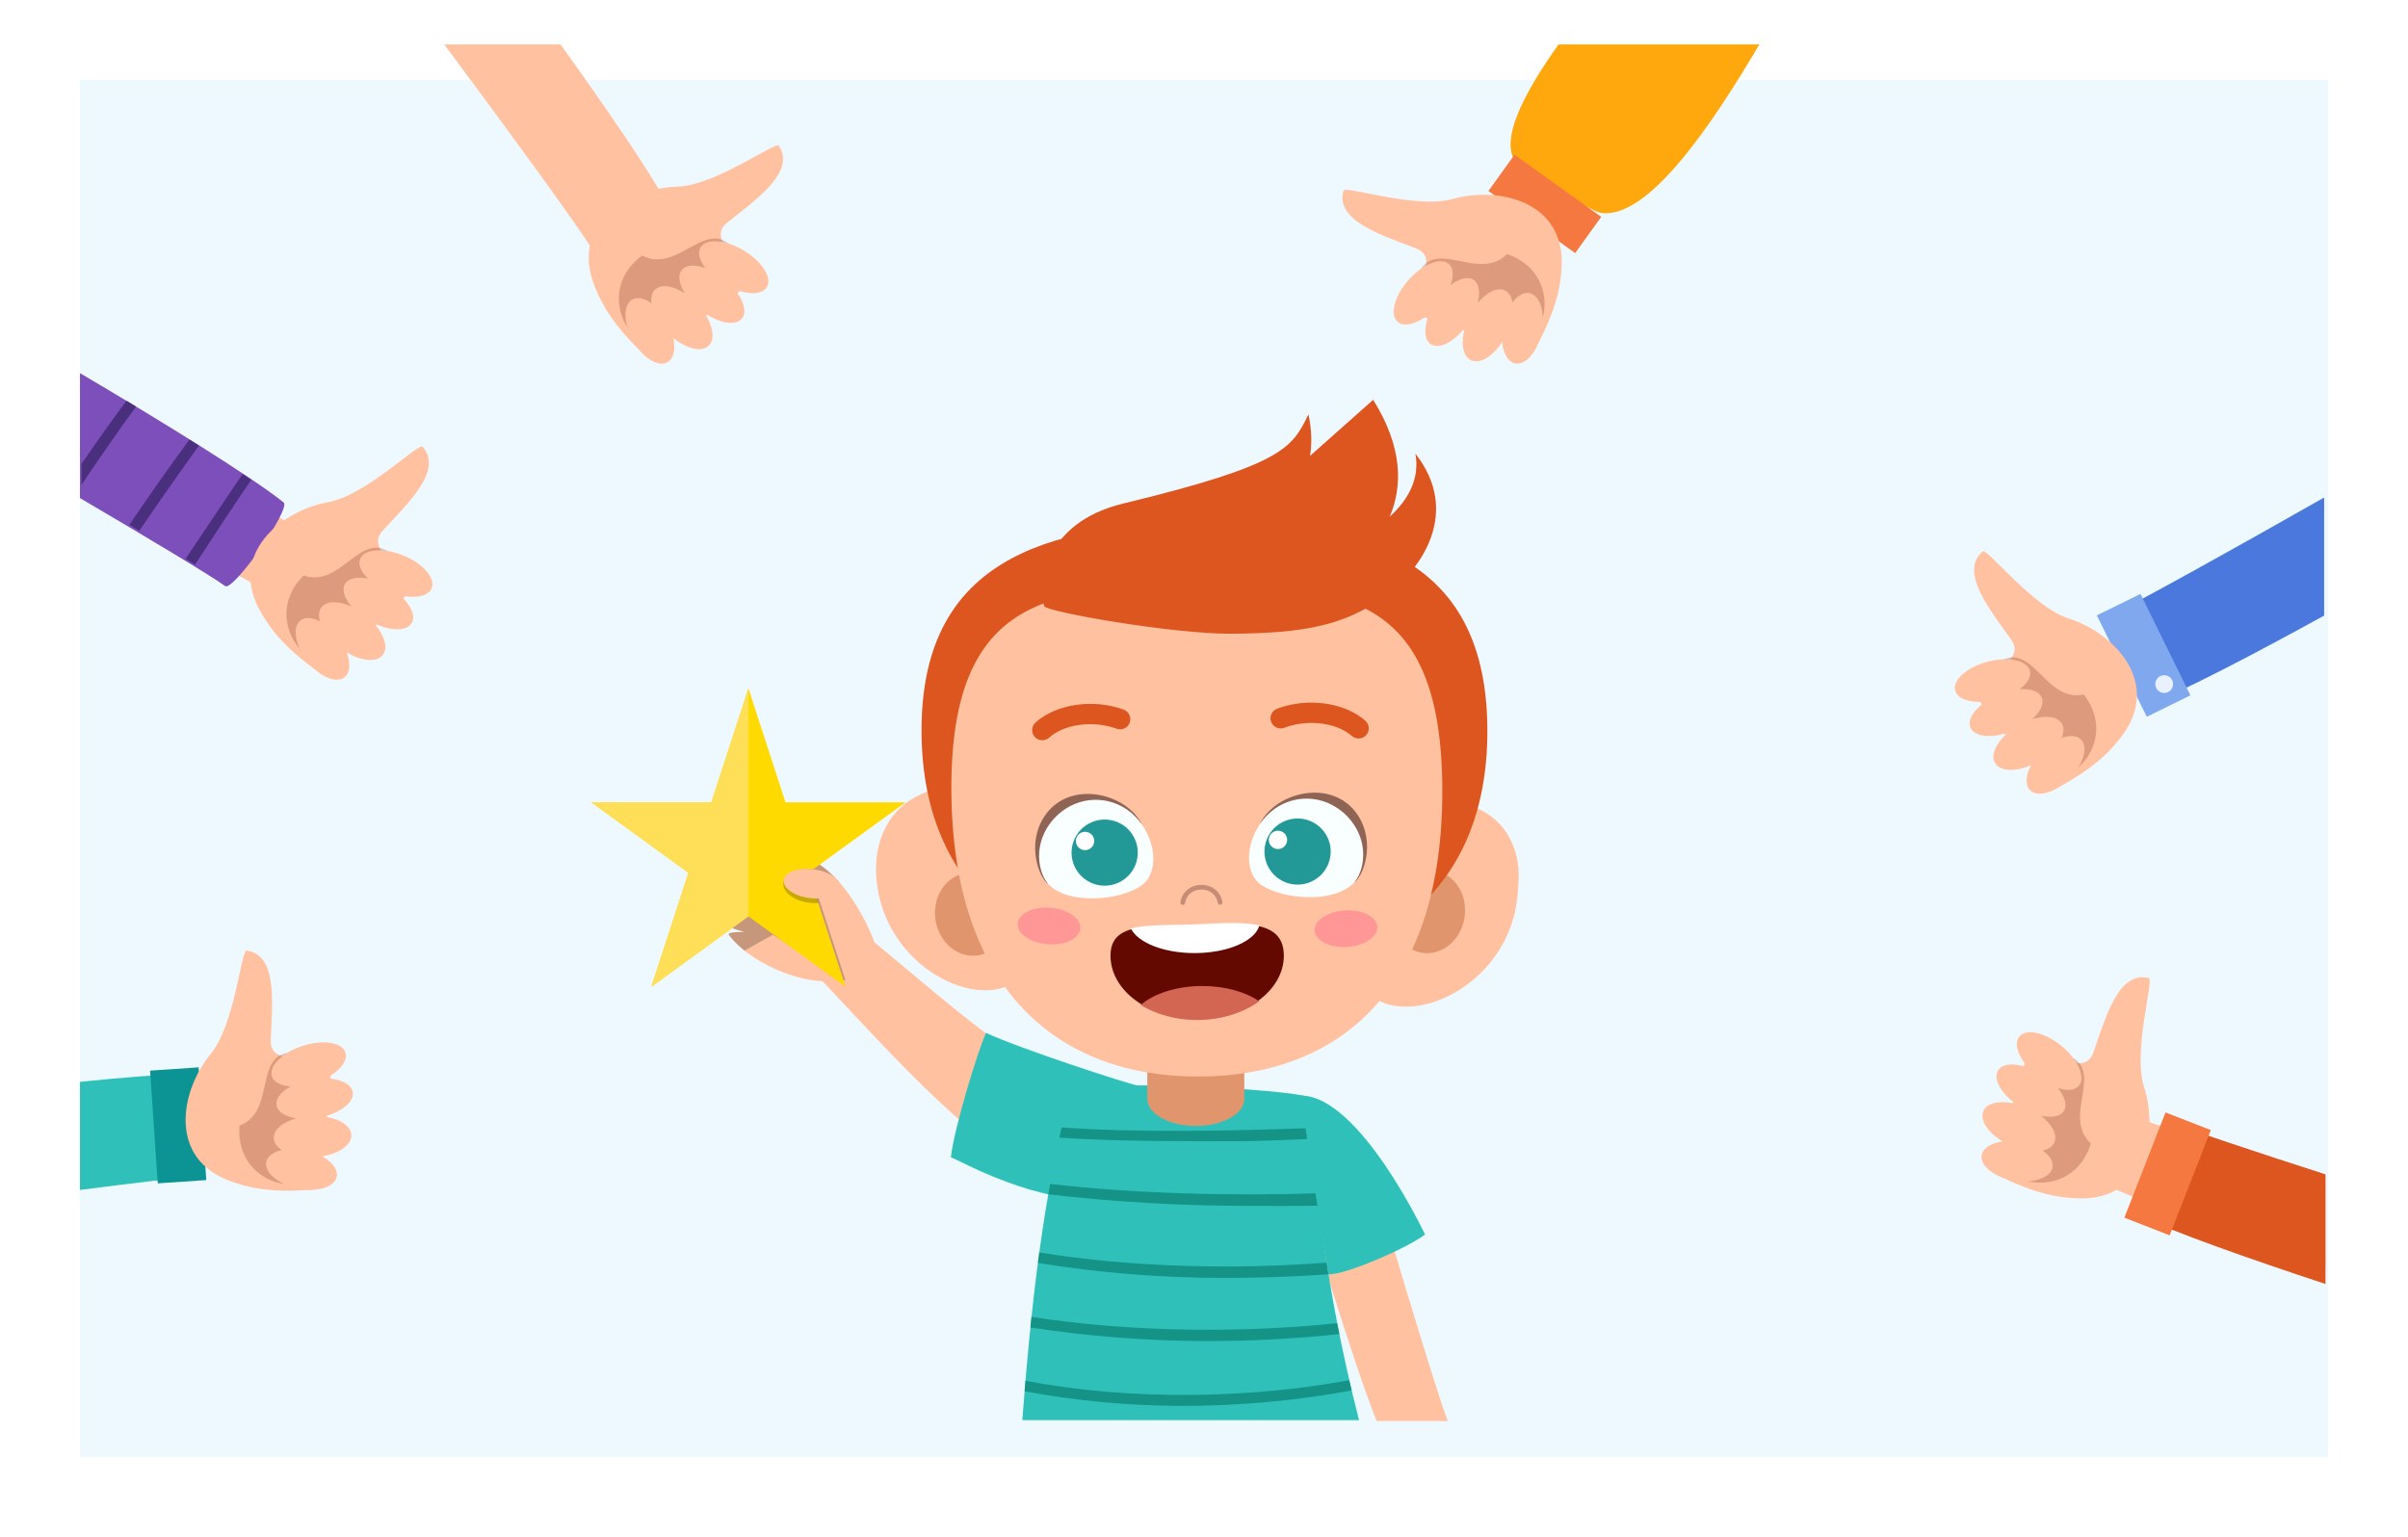 <svg width="271" height="173" viewBox="0 0 271 173" fill="none" xmlns="http://www.w3.org/2000/svg">
<g filter="url(#filter0_d_4623_9)">
<rect x="9" y="5" width="253" height="155" fill="#EEF9FF"/>
</g>
<path d="M162.938 159.947C162.114 158.246 154.025 131.328 153.25 128.028C153.045 127.158 145.696 129.636 145.86 130.503C146.968 136.35 152.486 153.835 154.924 159.947H162.938Z" fill="#FFC19F"/>
<path d="M94.892 103.286C93.497 104.727 91.772 106.725 90.246 108.027C98.755 116.768 107.986 128.023 118.786 133.853C120.2 130.348 120.183 126.024 121.748 122.583C113.299 119.71 103.676 109.99 94.892 103.286Z" fill="#FFC19F"/>
<path d="M124.155 134.855C117.055 135.763 107.944 130.603 107.016 130.258C107.374 126.964 110.054 118.25 110.969 116.262C114.86 118.074 126.946 122.003 128.063 122.196C128.501 124.004 122.492 131.674 124.155 134.855Z" fill="#2FC1B9"/>
<path d="M152.948 159.851H115.057C116.316 142.986 117.928 132.703 120.539 122.457C126.453 121.708 144.152 122.552 147.095 123.434C148.086 132.631 148.84 143.757 152.948 159.851Z" fill="#2FC1B9"/>
<path d="M129.119 115.879V123.695C129.119 125.375 131.564 126.738 134.579 126.738C137.594 126.738 140.038 125.375 140.038 123.695V115.879H129.119Z" fill="#E0956C"/>
<path d="M140.049 135.734C132.765 135.715 125.198 135.285 117.979 134.431C118.047 134.037 118.118 133.653 118.189 133.265C127.75 134.38 138.851 134.624 148.247 134.321C148.3 134.78 148.357 135.247 148.415 135.717C145.666 135.763 142.558 135.741 140.049 135.734Z" fill="#149386"/>
<path d="M119.475 126.905C127.986 127.526 139.273 127.284 147.462 126.976C147.502 127.374 147.544 127.783 147.585 128.19C144.683 128.319 141.098 128.469 138.75 128.462C133.044 128.448 125.439 128.492 119.221 128.054C119.304 127.669 119.39 127.287 119.475 126.905Z" fill="#149386"/>
<path d="M132.88 158.247C126.994 158.232 121.038 157.677 115.307 156.602C115.339 156.203 115.373 155.818 115.406 155.426C127.555 157.719 140.811 157.396 151.843 155.359C151.931 155.742 152.017 156.121 152.109 156.509C146.17 157.618 139.619 158.264 132.88 158.247Z" fill="#149386"/>
<path d="M135.67 150.952C129.118 150.935 122.408 150.423 115.965 149.42C116.006 149.023 116.046 148.621 116.087 148.23C127.479 149.998 139.924 150.042 150.48 148.941C150.558 149.344 150.643 149.759 150.725 150.168C145.985 150.668 140.823 150.965 135.67 150.952Z" fill="#149386"/>
<path d="M137.538 143.847C130.638 143.83 123.56 143.268 116.809 142.154C116.861 141.761 116.911 141.361 116.964 140.975C127.434 142.691 139.189 142.902 149.297 142.122C149.364 142.557 149.432 142.992 149.503 143.437C145.668 143.716 141.427 143.857 137.538 143.847Z" fill="#149386"/>
<path d="M160.375 138.959C158.253 140.564 151.322 143.533 149.506 143.435C149.506 143.435 146.452 124.647 146.445 123.317C153.048 123.394 160.375 138.959 160.375 138.959Z" fill="#2FC1B9"/>
<path d="M81.043 103.084C81.11 103.462 81.185 104.252 83.648 104.859C84.056 104.959 81.713 104.801 82.035 105.239C82.932 106.461 84.685 107.974 87.594 109.223C93.35 111.695 98.098 110.038 98.824 108.216C99.336 106.934 94.986 97.083 89.995 96.421C89.494 96.354 91.811 99.952 91.281 100.199C90.556 100.538 89.295 99.497 87.497 99.328C83.51 98.953 80.451 99.587 81.211 100.895C81.473 101.346 88.137 102.952 88.145 103.22C88.154 103.488 80.993 102.8 81.043 103.084Z" fill="#FFC19F"/>
<path opacity="0.22" d="M87.497 99.328C89.295 99.497 90.556 100.538 91.281 100.199C91.811 99.952 89.494 96.354 89.995 96.421C91.584 96.631 93.106 97.776 94.428 99.277L92.101 100.966L95.144 110.32C95.061 110.334 94.973 110.344 94.888 110.356L86.987 105.218L83.785 107C83.018 106.388 82.435 105.784 82.035 105.239C81.714 104.801 84.056 104.959 83.648 104.858C81.82 104.409 81.31 103.858 81.14 103.449L81.278 103.025C82.48 102.939 88.153 103.458 88.145 103.219C88.138 102.998 83.591 101.863 81.864 101.221C81.864 101.221 81.465 101.109 81.211 100.895C81.108 100.808 81.063 100.425 81.122 100.366C81.376 99.425 84.094 99.008 87.497 99.328Z" fill="black"/>
<path d="M84.23 77.483L80.057 90.314H66.551L77.477 98.243L73.304 111.073L84.23 103.144L95.156 111.073L90.983 98.243L101.909 90.314H88.403L84.23 77.483Z" fill="#FFDA00"/>
<path d="M73.304 111.073L77.477 98.243L66.551 90.314H80.057L84.23 77.483V103.144L73.304 111.073Z" fill="#FFDF57"/>
<path opacity="0.22" d="M91.547 97.844C92.282 97.935 92.931 98.175 93.436 98.494L91.551 99.861L92.129 101.639C91.794 101.667 91.443 101.668 91.077 101.623C89.335 101.407 88.028 100.386 88.157 99.343C88.287 98.299 89.804 97.628 91.547 97.844Z" fill="black"/>
<path d="M91.144 101.09C92.886 101.306 94.389 100.754 94.5 99.858C94.612 98.962 93.289 98.06 91.547 97.844C89.805 97.628 88.302 98.179 88.19 99.076C88.079 99.972 89.401 100.874 91.144 101.09Z" fill="#FFC19F"/>
<path d="M98.943 100.904C100.429 107.53 106.681 111.872 111.509 111.394C116.337 110.915 117.444 105.557 116.814 99.201C116.183 92.845 111.755 88.064 106.928 88.558C100.331 89.234 97.547 94.676 98.943 100.904Z" fill="#FFC19F"/>
<path d="M104.677 102.522C104.954 105.309 107.173 107.371 109.635 107.128C112.094 106.883 113.865 104.427 113.588 101.639C113.311 98.852 111.092 96.791 108.632 97.034C106.171 97.277 104.401 99.735 104.677 102.522Z" fill="#E4A68D"/>
<path d="M170.199 103.73C168.192 110.217 161.615 114.05 156.84 113.191C152.065 112.332 151.387 106.903 152.519 100.616C153.653 94.33 158.447 89.914 163.22 90.789C169.742 91.986 172.085 97.632 170.199 103.73Z" fill="#FFC19F"/>
<path d="M164 104.876C163.503 107.632 161.127 109.512 158.694 109.074C156.261 108.636 154.69 106.047 155.188 103.291C155.685 100.534 158.06 98.655 160.494 99.093C162.927 99.53 164.497 102.12 164 104.876Z" fill="#E4A68D"/>
<path d="M99.926 102.25C101.572 108.293 107.513 112.033 111.943 111.391C116.371 110.748 117.167 105.767 116.32 99.936C115.473 94.105 111.194 89.885 106.767 90.542C100.717 91.44 98.379 96.57 99.926 102.25Z" fill="#FFC19F"/>
<path d="M105.276 103.504C105.648 106.06 107.779 107.868 110.035 107.541C112.293 107.213 113.821 104.876 113.45 102.319C113.078 99.763 110.947 97.957 108.691 98.283C106.433 98.61 104.905 100.948 105.276 103.504Z" fill="#E0956C"/>
<path d="M170.493 101.856C168.916 107.917 163.017 111.723 158.581 111.131C154.145 110.538 153.293 105.565 154.075 99.726C154.857 93.886 159.089 89.618 163.521 90.226C169.581 91.055 171.976 96.159 170.493 101.856Z" fill="#FFC19F"/>
<path d="M164.834 103.17C164.49 105.73 162.38 107.562 160.12 107.26C157.859 106.957 156.305 104.637 156.647 102.076C156.99 99.516 159.1 97.686 161.361 97.988C163.621 98.289 165.176 100.61 164.834 103.17Z" fill="#E0956C"/>
<path d="M167.391 82.072C167.497 101.091 154.355 109.719 135.884 109.823C117.413 109.926 103.818 101.448 103.712 82.428C103.605 63.408 117.126 58.916 135.598 58.812C154.069 58.709 167.284 63.052 167.391 82.072Z" fill="#DD551F"/>
<path d="M162.32 88.712C162.445 111.001 151.056 121.09 135.03 121.18C119.003 121.269 107.192 111.31 107.067 89.021C106.943 66.733 118.694 66.079 134.72 65.989C150.747 65.899 162.195 66.424 162.32 88.712Z" fill="#FFC19F"/>
<path d="M114.533 103.955C114.444 105.09 115.95 106.133 117.898 106.286C119.845 106.439 121.497 105.643 121.586 104.509C121.676 103.374 120.169 102.33 118.222 102.177C116.274 102.024 114.622 102.82 114.533 103.955Z" fill="#FF9797"/>
<path d="M147.946 104.752C148.016 105.888 149.653 106.712 151.604 106.592C153.553 106.472 155.078 105.453 155.007 104.317C154.937 103.181 153.299 102.358 151.35 102.477C149.399 102.597 147.875 103.615 147.946 104.752Z" fill="#FF9797"/>
<path d="M159.293 51.069C159.788 53.834 158.565 56.169 156.404 58.161C157.849 54.756 157.894 50.381 154.54 45C152.268 47.031 149.854 49.178 147.441 51.31C147.655 49.88 147.622 48.33 147.255 46.645C145.41 50.342 144.655 52.268 126.432 56.671C117.362 58.863 116.793 65.946 117.516 68.227C117.715 68.859 131.904 71.368 138.553 71.33C146.889 71.284 151.446 70.366 155.955 67.046C160.056 64.027 164.422 57.586 159.293 51.069Z" fill="#DD551F"/>
<path d="M141.844 92.669C139.988 95.44 140.263 98.468 141.933 99.6C144.451 101.306 150.359 101.735 152.527 99.203C154.627 96.75 153.537 92.335 150.035 90.469C146.969 88.837 143.64 89.987 141.844 92.669Z" fill="#F9FEFF"/>
<path d="M152.824 91.776C150.06 87.543 143.568 89.062 141.781 92.763C143.636 89.993 147.118 89.116 149.952 90.624C151.704 91.557 152.962 93.239 153.319 95.123C153.603 96.625 153.278 98.317 152.406 99.336C153.416 98.666 154.857 94.888 152.824 91.776Z" fill="#8F6455"/>
<path d="M142.562 94.495C141.812 96.409 142.757 98.568 144.673 99.317C146.59 100.067 148.751 99.123 149.501 97.209C150.252 95.295 149.306 93.135 147.39 92.386C145.474 91.637 143.313 92.581 142.562 94.495Z" fill="#229996"/>
<path d="M142.862 94.163C142.654 94.694 142.916 95.293 143.448 95.501C143.98 95.709 144.579 95.447 144.787 94.916C144.995 94.385 144.734 93.786 144.202 93.578C143.67 93.37 143.071 93.632 142.862 94.163Z" fill="#FEFFFE"/>
<path d="M128.474 92.744C130.361 95.495 130.12 98.525 128.461 99.676C125.963 101.41 120.06 101.905 117.864 99.397C115.737 96.968 116.778 92.541 120.258 90.637C123.305 88.969 126.647 90.082 128.474 92.744Z" fill="#F9FEFF"/>
<path d="M117.484 91.973C120.201 87.71 126.709 89.156 128.538 92.837C126.652 90.088 123.161 89.249 120.343 90.789C118.602 91.742 117.363 93.438 117.028 95.326C116.76 96.831 117.104 98.519 117.987 99.528C116.969 98.87 115.487 95.108 117.484 91.973Z" fill="#8F6455"/>
<path d="M120.851 94.615C120.101 96.529 121.046 98.689 122.962 99.438C124.878 100.187 127.04 99.243 127.79 97.329C128.541 95.415 127.596 93.256 125.679 92.506C123.763 91.757 121.601 92.701 120.851 94.615Z" fill="#229996"/>
<path d="M121.151 94.284C120.943 94.815 121.206 95.414 121.737 95.622C122.269 95.83 122.868 95.568 123.076 95.037C123.284 94.506 123.022 93.907 122.491 93.699C121.959 93.491 121.359 93.754 121.151 94.284Z" fill="#FEFFFE"/>
<path d="M152.903 83.126C152.631 83.127 152.357 83.034 152.137 82.84C150.42 81.323 147.155 80.927 144.535 81.919C143.949 82.144 143.283 81.844 143.057 81.254C142.833 80.663 143.132 80.001 143.723 79.777C147.13 78.484 151.308 79.055 153.655 81.123C154.13 81.542 154.174 82.266 153.755 82.74C153.531 82.994 153.218 83.124 152.903 83.126Z" fill="#DD551F"/>
<path d="M117.312 83.325C116.997 83.327 116.683 83.2 116.455 82.948C116.032 82.48 116.068 81.755 116.538 81.33C118.858 79.236 123.026 78.62 126.456 79.874C127.049 80.091 127.356 80.748 127.139 81.343C126.923 81.936 126.259 82.239 125.668 82.025C123.035 81.059 119.774 81.496 118.075 83.03C117.856 83.227 117.584 83.323 117.312 83.325Z" fill="#DD551F"/>
<path d="M137.31 101.838C137.184 101.839 137.072 101.749 137.05 101.62C136.893 100.709 136.168 100.123 135.202 100.128C134.23 100.133 133.494 100.739 133.371 101.635C133.351 101.778 133.218 101.879 133.074 101.859C132.931 101.84 132.831 101.707 132.85 101.563C133.008 100.416 133.974 99.61 135.199 99.603C136.417 99.596 137.369 100.371 137.568 101.531C137.593 101.674 137.497 101.809 137.354 101.834L137.31 101.838Z" fill="#C68C75"/>
<path d="M144.484 107.576C144.485 111.521 140.119 114.72 134.732 114.72C129.346 114.721 124.979 111.523 124.979 107.578C124.978 103.633 129.555 104.374 134.942 104.111C140.321 103.848 144.484 103.631 144.484 107.576Z" fill="#630900"/>
<path d="M135.31 110.986C132.399 110.987 129.845 111.84 128.379 113.124C130.1 114.176 132.314 114.812 134.732 114.812C137.455 114.811 139.919 114.006 141.711 112.705C140.199 111.657 137.894 110.986 135.31 110.986Z" fill="#D36553"/>
<path d="M141.74 104.16C140.007 103.776 137.627 103.892 134.946 104.023C131.921 104.171 129.151 104.011 127.273 104.511C128.045 106.099 130.957 107.281 134.441 107.281C138.177 107.28 141.255 105.921 141.74 104.16Z" fill="white"/>
<path d="M261.562 56C252.056 61.409 239.978 68.138 237.696 69.132C236.708 69.563 241.495 79.372 242.489 78.989C246.032 77.623 253.922 73.496 261.562 69.292V56H261.562Z" fill="#4B78DD"/>
<path d="M240.896 66.853L235.982 69.265L241.599 80.68L246.512 78.268L240.896 66.853Z" fill="#7FA8EF"/>
<path d="M175.405 5C171.792 10.069 169.249 14.864 170.201 17.532C170.562 18.543 178.954 23.728 180.039 23.934C185.401 24.953 192.764 13.887 198 5H175.405Z" fill="#FFA80D"/>
<path d="M170.442 17.415L167.512 21.499L177.274 28.489L180.205 24.405L170.442 17.415Z" fill="#F47840"/>
<path d="M20.8 120.945C18.419 120.906 14.057 121.249 9 121.777V133.942C15.042 133.158 20.03 132.567 21.44 132.526C22.529 132.495 21.875 120.963 20.8 120.945Z" fill="#2FC1B9"/>
<path d="M17.753 133.201L23.215 132.831L22.354 120.142L16.892 120.511L17.753 133.201Z" fill="#0C9393"/>
<path d="M63.081 5H50C56.978 14.379 65.194 25.633 66.508 27.867C67.104 28.88 75.517 23.803 74.975 22.778C73.175 19.383 68.26 12.211 63.081 5Z" fill="#FFC19F"/>
<path d="M243.562 78C244.115 78 244.562 77.552 244.562 77C244.562 76.448 244.115 76 243.562 76C243.01 76 242.562 76.448 242.562 77C242.562 77.552 243.01 78 243.562 78Z" fill="#E9F1FF"/>
<path d="M261.715 132.735C252.14 129.733 241.838 126.406 239.84 125.545C238.845 125.115 235.945 132.876 236.908 133.342C241.002 135.321 252.126 139.326 261.715 142.527V132.735Z" fill="#FFC19F"/>
<path d="M261.715 132.187C253.885 129.665 246.646 127.258 245.007 126.541C244.015 126.107 239.899 136.403 240.859 136.874C244.374 138.599 253.177 141.712 261.715 144.527V132.187Z" fill="#DD551F"/>
<path d="M248.809 127.204L243.709 125.217L239.081 137.066L244.18 139.053L248.809 127.204Z" fill="#F47840"/>
<path d="M241.827 110.091C238.375 109.233 236.942 114.647 235.588 118.475C234.662 121.096 231.287 118.821 229.269 117.253C226.189 121.023 226.107 129.531 224.508 132.119C229.435 134.648 232.186 134.823 233.859 134.886C241.479 135.175 242.947 127.465 241.299 122.374C239.983 118.312 242.457 110.247 241.827 110.091Z" fill="#FFC19F"/>
<path opacity="0.23" d="M235.307 128.708C233.942 133.163 229.446 134.086 226.285 132.174C226.791 131.392 231.561 122.335 229.482 118.229C239.03 118.626 231.396 125.103 235.307 128.708Z" fill="#6B1808"/>
<path d="M227.265 116.667C226.644 117.416 227.09 118.844 228.235 120.169C226.711 119.618 225.346 119.703 224.863 120.487C224.288 121.42 225.165 123.017 226.84 124.245C225.135 123.826 223.64 124.104 223.22 125.043C222.768 126.053 223.711 127.483 225.379 128.49C224.102 128.657 223.155 129.216 223.017 130.028C222.814 131.227 224.435 132.501 226.639 132.874C228.842 133.247 230.794 132.577 230.997 131.378C231.108 130.721 230.659 130.046 229.878 129.504C230.51 129.366 230.989 129.066 231.198 128.6C231.586 127.73 230.941 126.548 229.691 125.594C230.882 125.86 231.879 125.687 232.277 125.042C232.676 124.393 232.376 123.421 231.593 122.476C232.625 122.805 233.524 122.749 233.97 122.21C234.746 121.273 233.875 119.273 232.024 117.742C230.172 116.211 228.042 115.73 227.265 116.667Z" fill="#FFC19F"/>
<path d="M223.135 62.069C220.432 64.378 224.013 68.688 226.348 72.01C227.946 74.286 224.132 75.71 221.682 76.44C222.967 81.134 229.853 86.141 231.035 88.944C235.958 86.406 237.696 84.27 238.72 82.946C243.38 76.916 237.948 71.246 232.841 69.631C228.766 68.342 223.629 61.648 223.135 62.069Z" fill="#FFC19F"/>
<path opacity="0.23" d="M234.52 78.182C237.36 81.878 235.501 86.07 232.108 87.531C231.764 86.665 227.152 77.527 222.598 76.834C228.465 69.3 229.311 79.269 234.52 78.182Z" fill="#6B1808"/>
<path d="M220.039 77.731C220.289 78.671 221.711 79.137 223.457 78.976C222.123 79.895 221.399 81.055 221.758 81.903C222.185 82.912 223.996 83.126 225.969 82.477C224.637 83.62 223.996 84.998 224.517 85.884C225.078 86.838 226.791 86.902 228.58 86.13C227.975 87.265 227.881 88.36 228.463 88.943C229.322 89.805 231.302 89.226 232.885 87.65C234.469 86.075 235.056 84.1 234.197 83.238C233.726 82.766 232.915 82.74 232.02 83.06C232.274 82.465 232.308 81.902 232.05 81.462C231.566 80.641 230.228 80.479 228.724 80.941C229.632 80.127 230.07 79.216 229.775 78.518C229.478 77.816 228.511 77.496 227.287 77.584C228.154 76.936 228.63 76.173 228.45 75.497C228.137 74.322 226.001 73.869 223.678 74.486C221.355 75.103 219.726 76.556 220.039 77.731Z" fill="#FFC19F"/>
<path d="M151.196 21.46C150.222 24.877 155.591 26.49 159.376 27.969C161.967 28.982 159.578 32.276 157.94 34.237C161.609 37.439 170.118 37.807 172.655 39.49C175.351 34.656 175.618 31.916 175.738 30.248C176.283 22.65 168.618 20.925 163.469 22.4C159.36 23.577 151.374 20.837 151.196 21.46Z" fill="#FFC19F"/>
<path opacity="0.23" d="M169.604 28.597C174.016 30.108 174.788 34.628 172.769 37.719C172.004 37.188 163.102 32.121 158.924 34.059C159.642 24.54 165.865 32.38 169.604 28.597Z" fill="#6B1808"/>
<path d="M157.288 36.219C158.017 36.864 159.46 36.467 160.825 35.369C160.223 36.871 160.261 38.238 161.03 38.746C161.944 39.351 163.571 38.529 164.856 36.899C164.38 38.587 164.608 40.089 165.533 40.539C166.529 41.025 167.991 40.131 169.055 38.5C169.179 39.78 169.707 40.745 170.515 40.91C171.707 41.153 173.037 39.577 173.484 37.39C173.931 35.203 173.327 33.232 172.135 32.989C171.481 32.855 170.791 33.282 170.222 34.043C170.104 33.407 169.821 32.919 169.362 32.695C168.505 32.278 167.3 32.882 166.303 34.098C166.609 32.918 166.47 31.917 165.837 31.498C165.202 31.077 164.219 31.345 163.247 32.094C163.611 31.075 163.586 30.176 163.061 29.712C162.15 28.906 160.12 29.708 158.525 31.505C156.931 33.303 156.377 35.413 157.288 36.219Z" fill="#FFC19F"/>
<path d="M87.656 16.411C89.617 19.375 84.985 22.531 81.823 25.082C79.659 26.828 82.931 29.248 85.085 30.626C82.554 34.783 74.552 37.699 72.643 40.068C68.612 36.272 67.53 33.739 66.913 32.185C64.098 25.105 70.885 21.151 76.24 21.006C80.512 20.89 87.298 15.87 87.656 16.411Z" fill="#FFC19F"/>
<path opacity="0.23" d="M72.262 28.762C68.512 31.533 69.14 36.075 71.999 38.414C72.569 37.677 79.525 30.163 84.094 30.752C80.535 21.893 76.969 31.242 72.262 28.762Z" fill="#6B1808"/>
<path d="M86.306 32.317C85.806 33.152 84.31 33.208 82.677 32.572C83.704 33.823 84.081 35.137 83.502 35.854C82.813 36.706 81.013 36.412 79.296 35.245C80.26 36.711 80.496 38.212 79.75 38.92C78.947 39.683 77.283 39.272 75.777 38.037C76.045 39.295 75.833 40.373 75.113 40.774C74.049 41.365 72.306 40.264 71.219 38.313C70.131 36.363 70.112 34.302 71.176 33.711C71.759 33.386 72.546 33.585 73.318 34.139C73.238 33.498 73.361 32.947 73.731 32.595C74.422 31.938 75.753 32.152 77.072 33.011C76.423 31.978 76.253 30.982 76.731 30.392C77.209 29.799 78.227 29.758 79.38 30.179C78.725 29.318 78.478 28.453 78.838 27.852C79.463 26.809 81.641 26.962 83.704 28.195C85.766 29.428 86.931 31.274 86.306 32.317Z" fill="#FFC19F"/>
<path d="M32.903 59.212C29.146 56.523 17.475 50.287 9 46V55.456C17.343 59.707 27.188 64.835 28.931 65.972C29.726 66.489 33.664 59.757 32.903 59.212Z" fill="#FFC19F"/>
<path d="M31.922 56.555C28.285 53.642 17.994 47.292 9 42V56.064C16.621 60.537 23.795 64.837 25.338 65.966C26.243 66.629 32.786 57.247 31.922 56.555Z" fill="#7D4FBA"/>
<path d="M21.313 49.477C18.99 52.651 16.74 55.866 14.553 59.08C14.932 59.306 15.308 59.532 15.676 59.753C17.854 56.545 20.104 53.321 22.394 50.156C22.042 49.934 21.674 49.703 21.313 49.477Z" fill="#4B2F7F"/>
<path d="M27.304 53.355C25.026 56.698 22.836 59.986 20.883 62.908C21.256 63.137 21.608 63.355 21.942 63.563C23.997 60.395 26.132 57.163 28.273 54.012C27.964 53.8 27.638 53.579 27.304 53.355Z" fill="#4B2F7F"/>
<path d="M9.17 54.575C11.148 51.619 13.193 48.667 15.315 45.768C14.952 45.547 14.592 45.327 14.228 45.106C12.495 47.453 10.809 49.828 9.17 52.219V54.575Z" fill="#4B2F7F"/>
<path d="M47.557 50.286C49.936 52.928 45.824 56.734 43.075 59.725C41.193 61.772 44.788 63.681 47.123 64.725C45.235 69.211 37.754 73.278 36.217 75.904C31.668 72.746 30.222 70.402 29.381 68.956C25.547 62.371 31.673 57.456 36.948 56.52C41.156 55.772 47.123 49.804 47.557 50.286Z" fill="#FFC19F"/>
<path opacity="0.23" d="M34.164 64.779C30.866 68.075 32.161 72.473 35.335 74.363C35.789 73.55 41.555 65.09 46.16 64.996C41.326 56.762 39.186 66.536 34.164 64.779Z" fill="#6B1808"/>
<path d="M48.583 66.218C48.212 67.117 46.741 67.394 45.031 67.006C46.233 68.091 46.8 69.336 46.334 70.13C45.779 71.075 43.955 71.051 42.084 70.15C43.255 71.457 43.711 72.907 43.078 73.718C42.397 74.59 40.691 74.43 39.017 73.433C39.469 74.637 39.42 75.735 38.767 76.237C37.803 76.979 35.915 76.148 34.551 74.38C33.186 72.611 32.862 70.576 33.827 69.834C34.355 69.427 35.163 69.506 36.008 69.941C35.834 69.318 35.874 68.755 36.188 68.353C36.774 67.601 38.122 67.615 39.553 68.269C38.758 67.345 38.443 66.384 38.827 65.73C39.213 65.073 40.213 64.882 41.416 65.128C40.641 64.373 40.268 63.554 40.535 62.907C40.998 61.783 43.175 61.612 45.398 62.526C47.62 63.44 49.046 65.093 48.583 66.218Z" fill="#FFC19F"/>
<path d="M27.767 107.001C31.292 107.475 30.626 113.036 30.47 117.093C30.363 119.87 34.34 119 36.796 118.285C38.266 122.924 35.202 130.862 35.732 133.857C30.218 134.393 27.597 133.541 26.018 132.984C18.828 130.445 20.31 122.738 23.723 118.613C26.445 115.322 27.124 106.914 27.767 107.001Z" fill="#FFC19F"/>
<path opacity="0.23" d="M26.955 126.706C26.578 131.351 30.416 133.865 34.06 133.252C33.879 132.339 32.789 122.163 36.238 119.113C27.217 115.964 31.921 124.796 26.955 126.706Z" fill="#6B1808"/>
<path d="M38.874 118.479C39.175 119.404 38.234 120.566 36.68 121.377C38.299 121.427 39.538 122.008 39.697 122.915C39.886 123.994 38.481 125.155 36.472 125.68C38.211 125.918 39.498 126.727 39.542 127.755C39.589 128.861 38.185 129.842 36.263 130.164C37.388 130.789 38.062 131.658 37.89 132.463C37.636 133.652 35.659 134.24 33.473 133.774C31.287 133.309 29.721 131.968 29.974 130.779C30.113 130.127 30.78 129.666 31.706 129.45C31.17 129.088 30.835 128.633 30.814 128.123C30.773 127.171 31.809 126.31 33.324 125.884C32.119 125.692 31.256 125.165 31.125 124.418C30.993 123.668 31.631 122.875 32.707 122.285C31.627 122.211 30.812 121.828 30.596 121.162C30.22 120.005 31.769 118.467 34.055 117.727C36.341 116.985 38.499 117.322 38.874 118.479Z" fill="#FFC19F"/>
<defs>
<filter id="filter0_d_4623_9" x="0" y="0" width="271" height="173" filterUnits="userSpaceOnUse" color-interpolation-filters="sRGB">
<feFlood flood-opacity="0" result="BackgroundImageFix"/>
<feColorMatrix in="SourceAlpha" type="matrix" values="0 0 0 0 0 0 0 0 0 0 0 0 0 0 0 0 0 0 127 0" result="hardAlpha"/>
<feOffset dy="4"/>
<feGaussianBlur stdDeviation="4.5"/>
<feComposite in2="hardAlpha" operator="out"/>
<feColorMatrix type="matrix" values="0 0 0 0 0.871 0 0 0 0 0.875 0 0 0 0 0.875 0 0 0 0.47 0"/>
<feBlend mode="normal" in2="BackgroundImageFix" result="effect1_dropShadow_4623_9"/>
<feBlend mode="normal" in="SourceGraphic" in2="effect1_dropShadow_4623_9" result="shape"/>
</filter>
</defs>
</svg>
